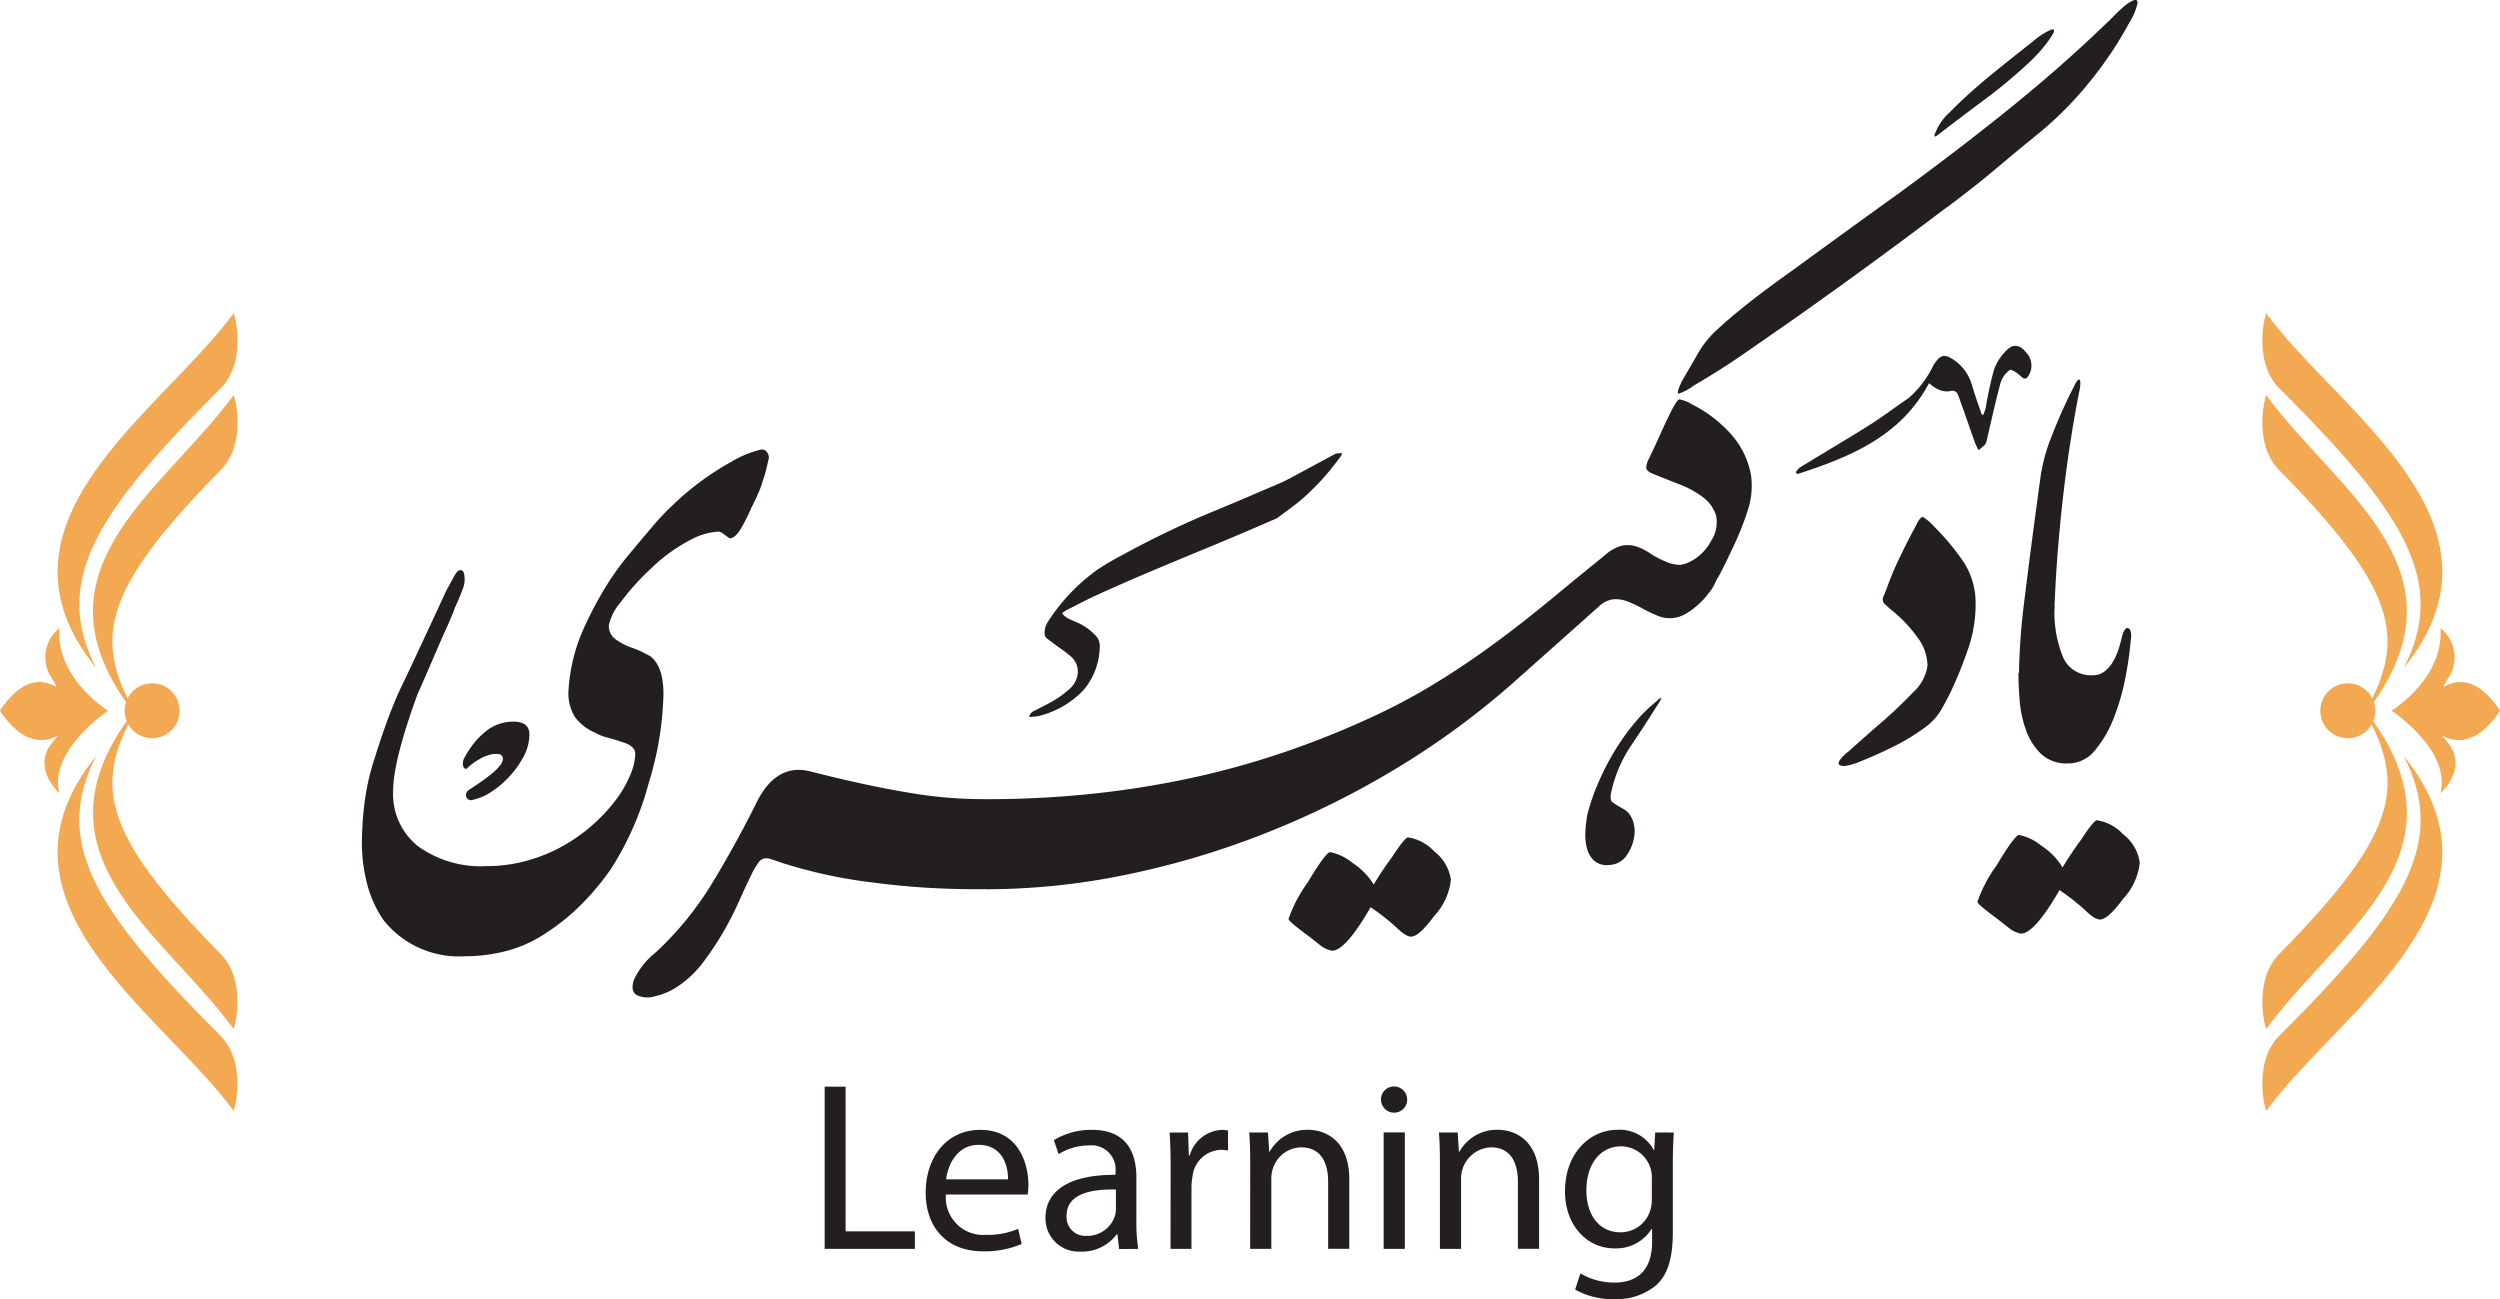 <svg xmlns="http://www.w3.org/2000/svg" id="Layer_1" data-name="Layer 1" viewBox="0 0 1019.77 529.96"><defs><style>.cls-1{fill:#231f20;}.cls-2{fill:#f2a951;}</style></defs><path id="Path_791" data-name="Path 791" class="cls-1" d="M340.29,847.75h36.8v-7.16H348.83v-59h-8.54Z" transform="translate(-3.9 -338.33)"></path><path id="Path_792" data-name="Path 792" class="cls-1" d="M389.84,819.39c.69-6,4.52-14.06,13.24-14.06,9.7,0,12.08,8.55,12,14.06Zm33.26,6.19a30.36,30.36,0,0,0,.3-4c0-8.73-4.12-22.37-19.62-22.37-13.85,0-22.28,11.28-22.28,25.61s8.72,23.94,23.35,23.94a38.54,38.54,0,0,0,15.8-3l-1.45-6.17a31.37,31.37,0,0,1-13.14,2.45A15.23,15.23,0,0,1,389.75,828a16.16,16.16,0,0,1,0-2.41Z" transform="translate(-3.9 -338.33)"></path><path id="Path_793" data-name="Path 793" class="cls-1" d="M459.09,831.76a9.13,9.13,0,0,1-.48,2.75,11.81,11.81,0,0,1-11.49,7.94,7.63,7.63,0,0,1-8.15-7.1,7.23,7.23,0,0,1,0-1.14c0-9.21,10.7-10.89,20.11-10.67Zm9.13,16a65.65,65.65,0,0,1-.78-11.38V818.62c0-9.51-3.55-19.42-18.06-19.42a29.4,29.4,0,0,0-15.6,4.21l1.94,5.7a23.58,23.58,0,0,1,12.36-3.55,9.81,9.81,0,0,1,10.83,8.66,10.08,10.08,0,0,1,0,2.33v1c-18.35-.1-28.56,6.18-28.56,17.65a13.54,13.54,0,0,0,13.38,13.68c.38,0,.76,0,1.14,0a17.7,17.7,0,0,0,14.55-7.06h.29l.69,6Z" transform="translate(-3.9 -338.33)"></path><path id="Path_794" data-name="Path 794" class="cls-1" d="M481.37,847.75h8.54V822.44a23.73,23.73,0,0,1,.4-4,12.12,12.12,0,0,1,11.57-11.09,12.75,12.75,0,0,1,2.95.31v-8.16a9.65,9.65,0,0,0-2.45-.28,14.22,14.22,0,0,0-13.15,10.39h-.4l-.3-9.32H481c.3,4.41.4,9.21.4,14.82Z" transform="translate(-3.9 -338.33)"></path><path id="Path_795" data-name="Path 795" class="cls-1" d="M513.85,847.75h8.63V819.19a12.69,12.69,0,0,1,.59-4,12.31,12.31,0,0,1,11.59-8.84c8.13,0,11,6.39,11,14v27.38h8.63V819.39c0-16.29-10.21-20.2-16.77-20.2a17.5,17.5,0,0,0-15.72,8.92h-.18l-.49-7.85h-7.66c.3,3.94.4,8,.4,12.85Z" transform="translate(-3.9 -338.33)"></path><path id="Path_796" data-name="Path 796" class="cls-1" d="M572.63,781.52a5.26,5.26,0,0,0-5.41,5.11v.28a5.34,5.34,0,1,0,5.41-5.39m4.31,18.73H568.3v47.5h8.64Z" transform="translate(-3.9 -338.33)"></path><path id="Path_797" data-name="Path 797" class="cls-1" d="M591.26,847.75h8.63V819.19a12.7,12.7,0,0,1,12.17-12.85c8.13,0,11,6.38,11,14v27.39h8.64V819.39c0-16.3-10.21-20.21-16.77-20.21a17.5,17.5,0,0,0-15.72,8.92H599l-.49-7.84h-7.65c.3,3.93.4,7.94.4,12.85Z" transform="translate(-3.9 -338.33)"></path><path id="Path_798" data-name="Path 798" class="cls-1" d="M677.7,827.55a15.32,15.32,0,0,1-.68,4.61A12.66,12.66,0,0,1,665,841c-9.31,0-14-7.75-14-17.07,0-11,5.88-18,14.12-18A12.64,12.64,0,0,1,677.7,819Zm1.37-27.29-.4,7.17h-.19a15.77,15.77,0,0,0-14.81-8.25c-10.9,0-21.4,9.12-21.4,25.22,0,13.16,8.44,23.15,20.22,23.15a17,17,0,0,0,15.11-7.94h.2v5.31c0,12-6.48,16.57-15.3,16.57a26.8,26.8,0,0,1-13.94-3.73l-2.15,6.58a30.48,30.48,0,0,0,15.79,3.91,25.15,25.15,0,0,0,17.28-5.68c4.6-4.13,6.78-10.79,6.78-21.68V813.3c0-5.78.2-9.61.4-13Z" transform="translate(-3.9 -338.33)"></path><path id="Path_946" data-name="Path 946" class="cls-1" d="M317,523.17a2.63,2.63,0,0,0-2.51-1.5,43.15,43.15,0,0,0-12.24,5,115.19,115.19,0,0,0-24,17.75,104.51,104.51,0,0,0-8.24,8.73q-4.26,5-9.25,11a115.84,115.84,0,0,0-10.74,15.11,161.33,161.33,0,0,0-8,15.38,72.3,72.3,0,0,0-6.25,25.75,18.15,18.15,0,0,0,2.64,10.36,19,19,0,0,0,8.12,6.38,19.56,19.56,0,0,0,4.88,2c1.41.35,3.63,1,6.61,2,3.33,1,5,2.58,5,4.75a23.71,23.71,0,0,1-2,8.49,46.53,46.53,0,0,1-6,10.37,70.08,70.08,0,0,1-23.76,19.88,67.36,67.36,0,0,1-14.12,5.24,60.61,60.61,0,0,1-14.62,1.76,43.83,43.83,0,0,1-28.13-8.12,27.17,27.17,0,0,1-10.13-22.38q0-12.48,10-39.74,2.26-5,5.37-12.25c2.09-4.82,4-9.33,5.88-13.49,1-2.17,1.82-4,2.48-5.62s1.18-2.88,1.51-3.88q1.76-3.75,3.5-8.5a10.19,10.19,0,0,0,.38-4c-.1-1.84-.63-2.75-1.62-2.75s-1.76.91-2.75,2.75-2,3.67-3,5.5l-8,17.25c-1.33,2.83-2.83,6.05-4.49,9.63s-3.58,7.61-5.75,12.12-4.12,9.36-5.87,14.12-3.36,9.55-4.87,14.37a100.71,100.71,0,0,0-4.26,17.88,131.09,131.09,0,0,0-1.24,18.36,65.45,65.45,0,0,0,2,15.52,46.13,46.13,0,0,0,7,15.52,39.35,39.35,0,0,0,32.73,14.5,66.41,66.41,0,0,0,18-2.39,52.28,52.28,0,0,0,15.75-7.37,85.21,85.21,0,0,0,14.37-11.74,106.18,106.18,0,0,0,11.64-14,123.53,123.53,0,0,0,15.51-35.24,131.49,131.49,0,0,0,6-36.23q0-11.49-5.51-15.52c-.66-.33-1.54-.8-2.62-1.37a32.88,32.88,0,0,0-4.36-1.87,26.13,26.13,0,0,1-7.27-3.75,6.54,6.54,0,0,1-2.49-5.75,21.38,21.38,0,0,1,4.75-9.12,100.12,100.12,0,0,1,13-14.38,67.39,67.39,0,0,1,15.52-11.12,27.66,27.66,0,0,1,11.25-3.39,3.58,3.58,0,0,1,2.12.87c.75.58,1.62,1.21,2.62,1.88,1.51,0,3.08-1.42,4.76-4.25a77.43,77.43,0,0,0,4-8q1.74-3.51,3-6.36a32.81,32.81,0,0,0,1.74-4.9,34.23,34.23,0,0,0,1.26-4c.33-1.32.66-2.75,1-4.24a3.8,3.8,0,0,0-.24-3" transform="translate(-3.9 -338.33)"></path><path id="Path_947" data-name="Path 947" class="cls-1" d="M408.34,692.8a74.71,74.71,0,0,0,.77-10.88,67,67,0,0,0-.77-10.49,18.36,18.36,0,0,0-2.28-7.13,178.22,178.22,0,0,1-31.37-2.61q-17.65-2.91-40-8.64-14.24-3.75-22.36,13-8.37,16.77-17.9,32.49A132,132,0,0,1,271.19,727a30.18,30.18,0,0,0-8.75,11.12c-.93,2.91-.6,4.91,1,6a10.08,10.08,0,0,0,7.49.63A27.56,27.56,0,0,0,281.35,740a40.77,40.77,0,0,0,9.26-9,118.33,118.33,0,0,0,7.88-11.73,132.77,132.77,0,0,0,6.61-12.76q2.91-6.49,5.46-11.74a30.05,30.05,0,0,1,2.67-4.51,4.23,4.23,0,0,1,2.29-1.74,5.64,5.64,0,0,1,2.79.25c1.11.33,2.58.82,4.45,1.49a200.43,200.43,0,0,0,36.7,8,319.89,319.89,0,0,0,46.6,2.75,27.47,27.47,0,0,0,2.29-8.24" transform="translate(-3.9 -338.33)"></path><path id="Path_948" data-name="Path 948" class="cls-1" d="M538,720.41c.82.66,1.62,1.29,2.37,1.87l2.38,1.87a11,11,0,0,0,4.49,2q5.51,0,15.75-17.76a94.41,94.41,0,0,1,10.25,8c2.66,2.65,4.75,4,6.24,4q3.25,0,9.5-8.5a25.51,25.51,0,0,0,6.75-14.73,17.71,17.71,0,0,0-6.75-11.5,18.38,18.38,0,0,0-10.74-5.75q-1.26,0-6.5,8a133.89,133.89,0,0,0-7.5,11.24,27.54,27.54,0,0,0-8.49-8.73,21.14,21.14,0,0,0-9.25-4.51q-1.77,0-9.25,12.5a57.06,57.06,0,0,0-7.75,14.76q0,1,8.5,7.24" transform="translate(-3.9 -338.33)"></path><path id="Path_949" data-name="Path 949" class="cls-1" d="M704.37,570.06a9.19,9.19,0,0,0-3.18-7.25,20.3,20.3,0,0,1-9.38,5.74,14.53,14.53,0,0,1-8.64-1.24,36.42,36.42,0,0,1-6.35-3.37,21.6,21.6,0,0,0-5.6-2.75,11.6,11.6,0,0,0-5.82-.25,16.52,16.52,0,0,0-6.86,3.88q-11.41,9.25-22.48,18.39t-22.59,17.62q-11.57,8.5-23.76,16a246.65,246.65,0,0,1-25.65,13.74A365.87,365.87,0,0,1,528,645.07a342,342,0,0,1-37.71,10.5,377.47,377.47,0,0,1-40.4,6.49,408.21,408.21,0,0,1-43.81,2.26v36.75a284.16,284.16,0,0,0,57.51-6,340.83,340.83,0,0,0,57.14-17.12,353.72,353.72,0,0,0,54.11-27A328.66,328.66,0,0,0,623.21,615L656,585.8a10.52,10.52,0,0,1,5.85-3,13.12,13.12,0,0,1,5.59.75,45.38,45.38,0,0,1,6,2.75,66.16,66.16,0,0,0,6.73,3.25,12.62,12.62,0,0,0,10.18-.25,31.74,31.74,0,0,0,10.9-9.5,13.73,13.73,0,0,0,3.18-9.75" transform="translate(-3.9 -338.33)"></path><path id="Path_950" data-name="Path 950" class="cls-1" d="M837.23,357.83a38.58,38.58,0,0,0,4.06-5.62c.77-1.41.6-2-.48-1.88a27.84,27.84,0,0,0-7.76,5q-8.38,6.51-17.39,13.88a213,213,0,0,0-17.15,15.61,21,21,0,0,0-5.08,7.5c-.84,1.84-.51,2.17,1,1q9.4-7.23,18.67-14.11a216,216,0,0,0,17.94-14.87,66.79,66.79,0,0,0,6.21-6.49" transform="translate(-3.9 -338.33)"></path><path id="Path_951" data-name="Path 951" class="cls-1" d="M806.76,602.88a55.17,55.17,0,0,0,3-17.87,30.63,30.63,0,0,0-5-17.61,99.61,99.61,0,0,0-12.25-14.62,19.11,19.11,0,0,0-4.11-3.5c-.77-.33-1.8.91-3.13,3.75-2.34,4.32-4.5,8.59-6.5,12.75a130.37,130.37,0,0,0-5.24,12.5c-.51,1.32-.93,2.37-1.26,3.11a3.31,3.31,0,0,0-.36,1.88,2.63,2.63,0,0,0,.86,1.5c.48.49,1.34,1.25,2.5,2.26A55.3,55.3,0,0,1,786,598.27,19.44,19.44,0,0,1,790.14,610a18.38,18.38,0,0,1-5.87,10.74q-6.24,6.51-12.75,12.12c-4.36,3.77-8.92,7.8-13.74,12.13a15,15,0,0,0-3.63,3.74c-.42.83-.33,1.43.25,1.74a4.67,4.67,0,0,0,3,.14,25.13,25.13,0,0,0,4.63-1.38q8.72-3.51,15.51-7a85.41,85.41,0,0,0,12-7.49,23,23,0,0,0,6.12-6.79q2.36-4,4.36-8.25a162.43,162.43,0,0,0,6.74-16.87" transform="translate(-3.9 -338.33)"></path><path id="Path_952" data-name="Path 952" class="cls-1" d="M845.23,542.89q2.49-22.62,6.75-44.6a13.39,13.39,0,0,0,.48-4.5c-.16-.66-.48-.83-.88-.48a6.23,6.23,0,0,0-1.36,2l-1.51,3c-2,4-3.74,7.8-5.25,11.38s-2.73,6.7-3.75,9.36a71.89,71.89,0,0,0-3.49,14q-4,29.26-6.36,48.62a267.77,267.77,0,0,0-2.4,31.37,5.67,5.67,0,0,0,3.88-2.38,33.93,33.93,0,0,0,4.25-6.25,57.3,57.3,0,0,0,3.88-8.87,55.43,55.43,0,0,0,2.5-10q.75-20,3.25-42.62" transform="translate(-3.9 -338.33)"></path><path id="Path_953" data-name="Path 953" class="cls-1" d="M819,713.43c.83.66,1.62,1.29,2.37,1.87s1.54,1.21,2.37,1.87a11.15,11.15,0,0,0,4.51,2q5.49,0,15.75-17.76a95.28,95.28,0,0,1,10.24,8c2.67,2.65,4.76,4,6.25,4q3.25,0,9.49-8.5a25.39,25.39,0,0,0,6.75-14.73,17.63,17.63,0,0,0-6.75-11.5,18.46,18.46,0,0,0-10.73-5.76q-1.28,0-6.5,8a134,134,0,0,0-7.51,11.24,27.51,27.51,0,0,0-8.48-8.73,21,21,0,0,0-9.25-4.51q-1.77,0-9.25,12.5a56.93,56.93,0,0,0-7.76,14.76q0,1,8.5,7.24" transform="translate(-3.9 -338.33)"></path><path id="Path_954" data-name="Path 954" class="cls-1" d="M842,585.5,827.23,613c0,3.15.18,6.86.51,11.13a45,45,0,0,0,2.62,12.12,25.3,25.3,0,0,0,6.11,9.61,15.12,15.12,0,0,0,11,3.88,14,14,0,0,0,11.12-5.5,47.31,47.31,0,0,0,7.76-13.61,94.21,94.21,0,0,0,4.76-17.13,154.33,154.33,0,0,0,2.12-15.75c0-2-.48-3.08-1.37-3.24s-1.71,1-2.37,3.49c-.35,1.49-.8,3.17-1.38,5a27.34,27.34,0,0,1-2.25,5.14,14.31,14.31,0,0,1-3.4,4,7.68,7.68,0,0,1-5,1.63,12.38,12.38,0,0,1-11.87-7A48,48,0,0,1,842,585.5" transform="translate(-3.9 -338.33)"></path><path id="Path_955" data-name="Path 955" class="cls-1" d="M423.73,630.75a3.19,3.19,0,0,1,2-2.42c1.94-1.05,4-2,5.92-3.07a41.51,41.51,0,0,0,8.78-6.15,9.81,9.81,0,0,0,3-5.42,8.14,8.14,0,0,0-2.82-7.68q-2.47-2.07-5.15-3.88l-4.37-3.27A2.69,2.69,0,0,1,430,596.5a8.12,8.12,0,0,1,1.24-4.37,77.5,77.5,0,0,1,20.18-21.33,112.84,112.84,0,0,1,11-6.46,367.56,367.56,0,0,1,37.72-17.94c8.67-3.6,17.28-7.32,25.9-11,2.19-.94,4.27-2.1,6.38-3.22,5-2.68,10-5.41,15-8.09a5.19,5.19,0,0,1,4-.8,12.59,12.59,0,0,1-.93,1.64c-2.07,2.64-4.06,5.37-6.3,7.84a111.33,111.33,0,0,1-8.67,8.71c-3.3,2.86-6.91,5.36-10.39,8a7,7,0,0,1-1.36.69c-5.7,2.45-11.39,4.93-17.09,7.33-18.45,7.75-37.05,15.18-55.25,23.5-4.2,1.91-8.24,4.08-12.37,6.15-.69.35-1.31.83-2,1.3a8.25,8.25,0,0,0,3.52,2.59c1.22.62,2.5,1.1,3.73,1.68a22.77,22.77,0,0,1,6.87,5.26,6.07,6.07,0,0,1,1.3,4.47,27.48,27.48,0,0,1-4.11,13.91,22.44,22.44,0,0,1-5.09,5.93,37.23,37.23,0,0,1-15.78,8.13,33.54,33.54,0,0,1-3.75.38" transform="translate(-3.9 -338.33)"></path><path id="Path_956" data-name="Path 956" class="cls-1" d="M217.58,633.55a9.85,9.85,0,0,0-4.64-.86,18.62,18.62,0,0,0-5.62,1,17.61,17.61,0,0,0-5.57,3.21,30.78,30.78,0,0,0-4.85,5,39.69,39.69,0,0,0-3.55,5.5,4.67,4.67,0,0,0-.44,3.69c.38.78.86,1,1.41.77a22.14,22.14,0,0,1,4.52-3.48,17.88,17.88,0,0,1,5-2.22,8.51,8.51,0,0,1,3.55-.2,1.92,1.92,0,0,1,1.67,1.69,4.81,4.81,0,0,1-1.19,2.91,21.62,21.62,0,0,1-3.68,3.6q-2.46,2-4.68,3.48c-1.45,1-2.8,1.89-4,2.67a3.54,3.54,0,0,0-1.28,1.24A2.22,2.22,0,0,0,194,663a2.12,2.12,0,0,0,.59,1.16,2.58,2.58,0,0,0,1.33.61,22.7,22.7,0,0,0,8.54-3.54,37,37,0,0,0,8.12-7.17,36,36,0,0,0,5.52-8.38,18.66,18.66,0,0,0,1.74-8.12,4.68,4.68,0,0,0-2.21-4" transform="translate(-3.9 -338.33)"></path><path id="Path_957" data-name="Path 957" class="cls-1" d="M812.88,507.61a24.92,24.92,0,0,0,1-2.91q1.3-7.89,3.4-15.63a21.12,21.12,0,0,1,5.27-8c2.68-2.67,5.47-2,7.84,1.06a7.72,7.72,0,0,1,1.11,9.21c-.91,1.51-1.69,2.09-3.3.45-1.23-1.24-3.91-3-4.53-2.52a10.44,10.44,0,0,0-3.76,5.33c-2.1,7.76-3.78,15.61-5.63,23.44a3.8,3.8,0,0,1-.76,1.73,32.81,32.81,0,0,1-2.54,2.18,33,33,0,0,1-1.46-3c-2.3-6.45-4.51-13-6.86-19.4-.65-1.74-1.85-2.16-3.94-1.56a9,9,0,0,1-4.93-1.18,15.3,15.3,0,0,1-3-2.2c-11.64,21.82-32.24,30.11-53.73,37.11-.23-.23-.44-.49-.66-.71a7.7,7.7,0,0,1,1.69-2c9.5-5.82,19.12-11.47,28.55-17.4,5.33-3.37,10.37-7.22,15.6-10.76a39.94,39.94,0,0,0,9.31-11.57c.42-.6.65-1.31,1-1.94,2.79-4.46,4.54-4.92,8.73-1.91a18.29,18.29,0,0,1,7,10c1.18,4,2.62,8,4,12l.59.16" transform="translate(-3.9 -338.33)"></path><path id="Path_958" data-name="Path 958" class="cls-1" d="M798.16,422.87c20.19-15.31,16.28-13.07,37-29.86a144.85,144.85,0,0,0,21-21.12,154.69,154.69,0,0,0,16.36-24.4,24.61,24.61,0,0,0,3.32-8c0-1.11-.6-1.45-1.76-1a16,16,0,0,0-4.28,2.91,56.84,56.84,0,0,0-4.27,4.09q-17.65,17.18-36.47,32.66c-24.25,20-52.15,40.17-53.34,41q-20,14.37-40,29-12,8.52-19.28,14.34T705.21,472a40.71,40.71,0,0,0-8.64,10.39q-3.23,5.64-6.6,11.4c-1.67,3.5-2.09,5.19-1.2,5.08a22.75,22.75,0,0,0,6.16-3.35q10.61-6.15,20.76-13.19t20.15-14q32-22.61,62.31-45.55M683.64,589.93A12.74,12.74,0,0,0,693,587.7a32.61,32.61,0,0,0,7.41-7.28,62.59,62.59,0,0,0,5.77-9.29q2.52-5,4.18-8.64a115.15,115.15,0,0,0,6.23-15.28,31.88,31.88,0,0,0,1.61-14.69,33.75,33.75,0,0,0-8.14-17,52.83,52.83,0,0,0-15.86-12.18,15.25,15.25,0,0,0-5.26-2.12c-.58.1-1.52,1.38-2.82,3.81q-2.53,5-4.74,9.93t-4.74,10.21a8.61,8.61,0,0,0-1.23,4.16c.12.88,1.24,1.71,3.39,2.54,3.32,1.34,6.75,2.7,10.37,4.11a38.66,38.66,0,0,1,9.36,5.15,15.09,15.09,0,0,1,5.33,7.32,13.81,13.81,0,0,1-2,10.54,20,20,0,0,1-7.1,7.64,16.38,16.38,0,0,1-11.55,2.27Z" transform="translate(-3.9 -338.33)"></path><path id="Path_959" data-name="Path 959" class="cls-1" d="M681.39,623a5.47,5.47,0,0,0-1.76,1.37,64.64,64.64,0,0,0-9.5,9.5A94.66,94.66,0,0,0,662,645.53a106.65,106.65,0,0,0-6.37,12.63,83.11,83.11,0,0,0-4.24,12.49,62,62,0,0,0-.77,6.38,23.66,23.66,0,0,0,.49,6.87,11.14,11.14,0,0,0,2.88,5.38,8,8,0,0,0,6.37,1.87,8.85,8.85,0,0,0,7.37-4.37,17.53,17.53,0,0,0,2.91-8.37,12.83,12.83,0,0,0-1-6.12,8.62,8.62,0,0,0-4.25-4.37c-1.24-.69-2.45-1.44-3.62-2.25-.91-.67-1.13-2.09-.62-4.25a54.47,54.47,0,0,1,8.12-19q5.88-8.76,11.38-17.51c.83-1.32,1.07-1.94.74-1.87" transform="translate(-3.9 -338.33)"></path><path id="Path_1106" data-name="Path 1106" class="cls-2" d="M99,466.37C69.27,506.76-4.76,551.64,43.11,610.83,25,575.39,43,547.46,94.43,496.17c11.11-12.12,4.27-33.23,4.6-29.8" transform="translate(-3.9 -338.33)"></path><path id="Path_1107" data-name="Path 1107" class="cls-2" d="M99,499.78c-29.77,40.39-86.55,72.41-38.68,131.61C42.1,600,43.75,580.87,94.43,529.57c11.11-12.12,4.28-33.23,4.61-29.81" transform="translate(-3.9 -338.33)"></path><path id="Path_1108" data-name="Path 1108" class="cls-2" d="M94.43,761.41C43,710.12,25,682.19,43.09,646.75-4.76,705.94,69.28,750.81,99,791.21c-.33,3.43,6.48-17.68-4.61-29.8" transform="translate(-3.9 -338.33)"></path><path id="Path_1109" data-name="Path 1109" class="cls-2" d="M94.43,728C43.76,676.7,42.1,657.61,60.35,626.17,12.49,685.38,69.27,717.39,99,757.78c-.33,3.44,6.48-17.68-4.61-29.8" transform="translate(-3.9 -338.33)"></path><path id="Path_1110" data-name="Path 1110" class="cls-2" d="M48,628.25s-24.35,16.18-19.88,33.62c0,0-11.49-10.13-2.91-20.64,7.51-9.27-5.94,10.29-21.34-13,15.4-23.28,27.47-2.79,21.34-13a15.13,15.13,0,0,1,2.91-20.64C26.69,615.17,48,628.24,48,628.24" transform="translate(-3.9 -338.33)"></path><path id="Path_1111" data-name="Path 1111" class="cls-2" d="M54.74,628.26a11.2,11.2,0,1,1,11.2,11.2,11.21,11.21,0,0,1-11.2-11.2v0" transform="translate(-3.9 -338.33)"></path><path id="Path_1112" data-name="Path 1112" class="cls-2" d="M928.49,466.37c.33-3.44-6.48,17.68,4.61,29.8,51.47,51.29,69.44,79.22,51.32,114.66,47.87-59.19-26.16-104.06-55.94-144.46" transform="translate(-3.9 -338.33)"></path><path id="Path_1113" data-name="Path 1113" class="cls-2" d="M928.49,499.78c.33-3.43-6.48,17.69,4.61,29.8,50.67,51.3,52.33,70.39,34.06,101.83,47.88-59.21-8.9-91.22-38.67-131.62" transform="translate(-3.9 -338.33)"></path><path id="Path_1114" data-name="Path 1114" class="cls-2" d="M984.43,646.72c18.12,35.46.13,63.39-51.34,114.66-11.09,12.12-4.27,33.25-4.59,29.8,29.75-40.38,103.76-85.25,55.93-144.46" transform="translate(-3.9 -338.33)"></path><path id="Path_1115" data-name="Path 1115" class="cls-2" d="M967.18,626.18C985.44,657.61,983.77,676.7,933.1,728c-11.09,12.12-4.28,33.24-4.6,29.81,29.76-40.4,86.54-72.41,38.68-131.62" transform="translate(-3.9 -338.33)"></path><path id="Path_1116" data-name="Path 1116" class="cls-2" d="M979.5,628.25s24.35,16.18,19.88,33.62c0,0,11.49-10.13,3-20.64-7.53-9.27,5.91,10.29,21.33-13-15.4-23.28-27.47-2.79-21.33-13a15.15,15.15,0,0,0-3-20.64c1.43,20.54-19.88,33.61-19.88,33.61" transform="translate(-3.9 -338.33)"></path><path id="Path_1117" data-name="Path 1117" class="cls-2" d="M972.78,628.26a11.2,11.2,0,1,0-11.19,11.2,11.19,11.19,0,0,0,11.19-11.2v0" transform="translate(-3.9 -338.33)"></path></svg>